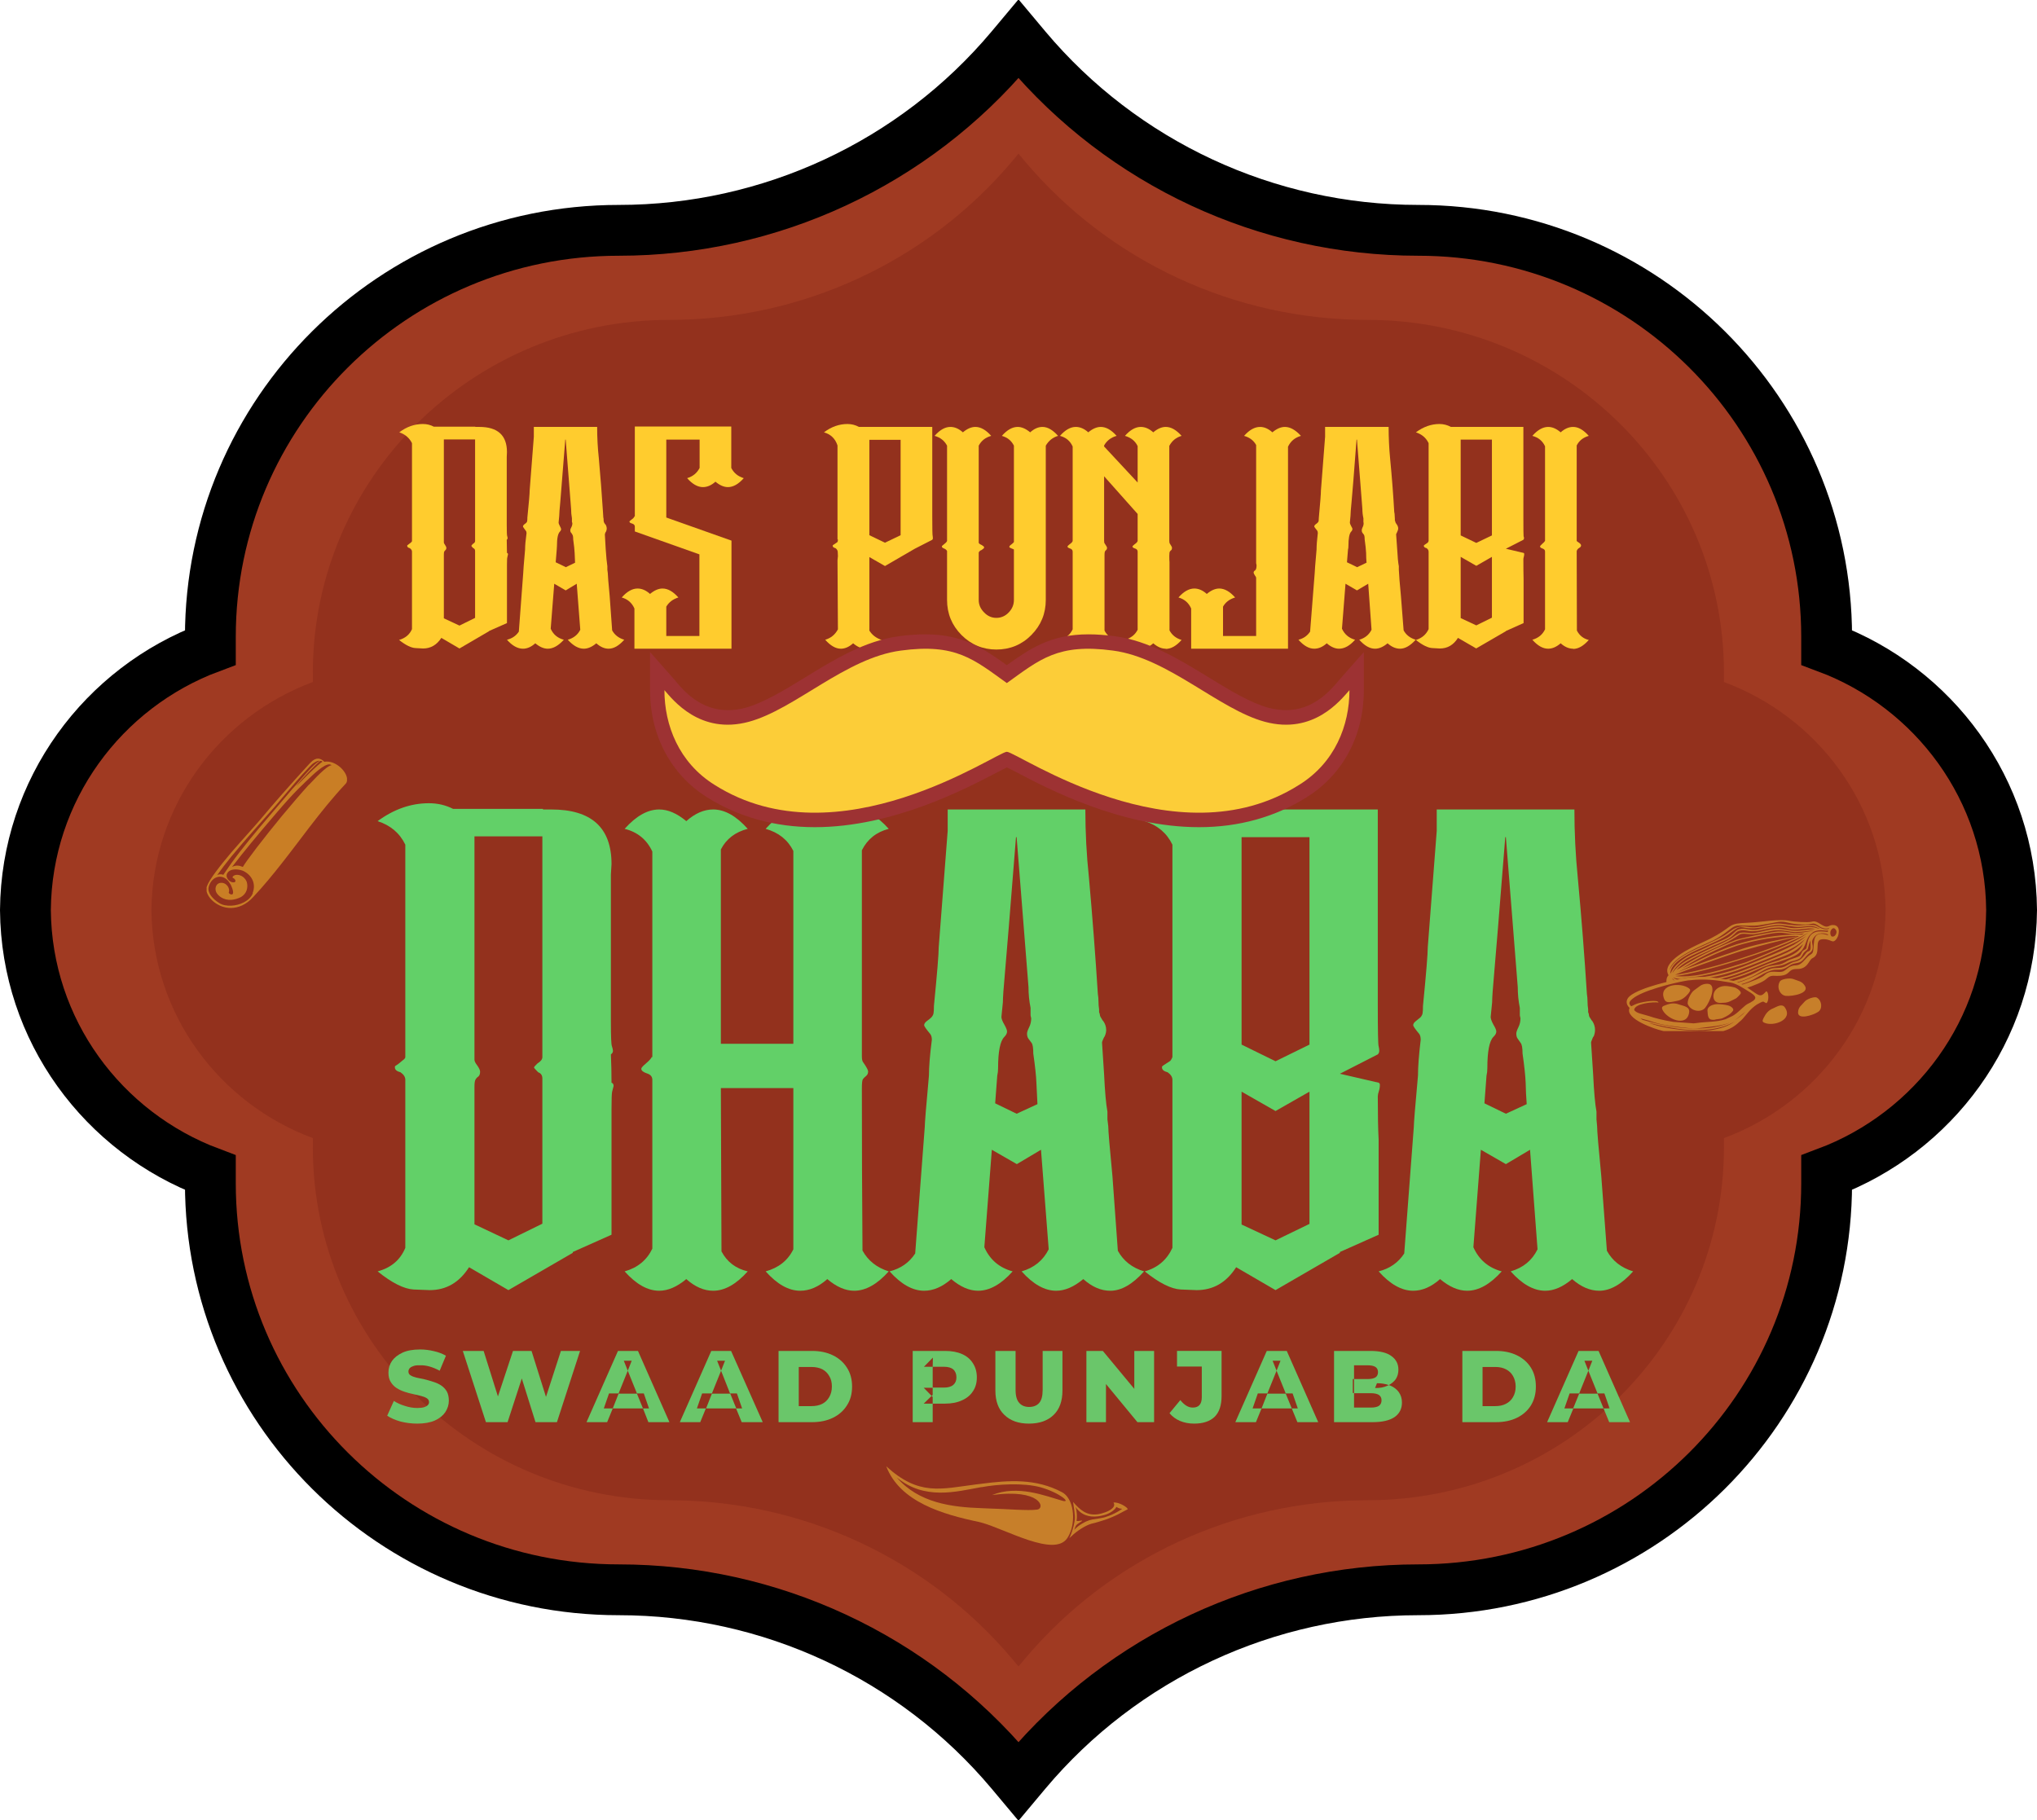 <svg version="1.2" xmlns="http://www.w3.org/2000/svg" viewBox="0 0 978 874" width="978" height="874"><style>.a{fill:#a03a22}.b{fill:none;stroke:#000;stroke-miterlimit:10;stroke-width:24.4}.c{fill:#93311d}.d{fill:#62d068}.e{fill:#ffcc2e}.f{fill:#9d3233}.g{fill:#fccd38}.h{fill:#6ac66a}.i{opacity:.5;fill:#ffcc2e}</style><path class="a" d="m962.8 436.6c-0.5-57.7-37.1-106.7-88.2-125.9v-5.1c0-107.7-87.3-194.9-194.9-194.9-72.3 0-140.8-32.1-187.2-87.5l-3.6-4.3-3.5 4.3c-46.4 55.4-114.9 87.5-187.2 87.5-107.6 0-194.9 87.2-194.9 194.9v5.1c-51.1 19.2-87.7 68.2-88.2 125.9 0.5 57.7 37.1 106.7 88.2 125.9v5.2c0 107.6 87.3 194.9 194.9 194.9 72.3 0 140.8 32 187.2 87.4l3.5 4.3 3.6-4.3c46.4-55.4 114.9-87.4 187.2-87.4 107.6 0 194.9-87.3 194.9-194.9v-5.2c51.1-19.2 87.7-68.2 88.2-125.9z"/><path fill-rule="evenodd" class="b" d="m965.8 437c-0.5-57.8-37.3-106.9-88.8-126.1v-5.1c0-107.8-87.8-195.2-196.1-195.2-72.7 0-141.7-32.1-188.3-87.6l-3.6-4.3-3.6 4.3c-46.6 55.5-115.6 87.6-188.3 87.6-108.3 0-196.1 87.4-196.1 195.2v5.1c-51.5 19.2-88.3 68.3-88.8 126.1 0.5 57.8 37.3 106.8 88.8 126.1v5.1c0 107.8 87.8 195.2 196.1 195.2 72.7 0 141.7 32.1 188.3 87.6l3.6 4.3 3.6-4.3c46.6-55.5 115.6-87.6 188.3-87.6 108.3 0 196.1-87.4 196.1-195.2v-5.1c51.5-19.3 88.3-68.3 88.8-126.1z"/><path class="c" d="m905.3 437c-0.5-50.2-32.6-92.8-77.6-109.5v-4.4c0-93.6-76.6-169.5-171.2-169.5-63.5 0-123.7-27.9-164.4-76.1l-3.1-3.7-3.1 3.7c-40.8 48.3-101 76.1-164.5 76.1-94.5 0-171.2 75.9-171.2 169.5v4.4c-44.9 16.7-77 59.3-77.5 109.5 0.5 50.2 32.6 92.8 77.5 109.5v4.4c0 93.6 76.7 169.5 171.2 169.5 63.5 0 123.7 27.8 164.5 76.1l3.1 3.7 3.1-3.7c40.7-48.3 100.9-76.1 164.4-76.1 94.6 0 171.2-75.9 171.2-169.5v-4.4c45-16.7 77.1-59.3 77.6-109.5z"/><path fill-rule="evenodd" class="d" d="m244.1 619.5l-18.9-11q-7 11-18.9 11-0.7 0-7.7-0.3-7-0.4-17.3-8.7 9.7-2.6 13.3-11.3v-80.7q0-2-2.3-3.6-2.7-0.7-2.7-2.3v-0.4q0-0.3 0.9-0.8 0.8-0.5 1.1-0.8 0.4-0.3 1.7-1.4 1.3-0.9 1.3-1.6v-102q-4-8.3-13.3-11.3 11.7-8.6 24.6-8.6 6.3 0 11.6 2.7h43.2v0.3h4q28.9 0 28.9 26.2l-0.3 5v71.1q0 10.3 0.5 11.4 0.4 1.2 0.5 2.2 0 1-1 1.7 0.3 6.6 0.3 13.6 1 0.3 1 1.6-0.4 1.4-0.7 2.7-0.3 1.3-0.3 8.3v60.4l-18.6 8.3v0.4c0 0-30.9 17.9-30.9 17.9zm0-23.9l16.3-8v-69.7q0-2.3-2-3-2-2-2-2.3 0-0.4 1.7-2 2.3-1.4 2.3-3v-106h-32.6v107.3q0 1 1.4 2.8 1.3 1.9 1.3 2.9 0 1.6-0.8 2.3-0.9 0.6-1.4 1.5-0.5 0.8-0.5 3.5v66c0 0 16.3 7.7 16.3 7.7z"/><path class="d" d="m410.1 619.8q-6.3 0-12.9-5.6-6.3 5.6-13 5.6-8.3 0-16.6-9.3 9.4-2.6 13.3-10.6v-77.4h-34.8l0.3 78.4q4 7.6 12.6 9.6-8.3 9.3-16.6 9.3-6.6 0-12.9-5.6-6.7 5.6-13 5.6-8.3 0-16.6-9.3 9.3-2.6 13.3-10.9v-81.1q0-2.3-2.7-3.1-2.6-0.9-2.6-2.2 0-0.7 2.3-2.6 2.3-2 2.7-3h0.3v-98.7q-4-8.6-13.3-10.9 8.3-9.3 16.6-9.3 6.3 0 13 5.6 6.3-5.6 12.9-5.6 8.3 0 16.6 9.3-9 2.3-12.9 9.9v93.3h34.8v-92.6q-4-8-13.3-10.6 8.3-9.3 16.6-9.3 6.7 0 13 5.6 6.6-5.6 12.9-5.6 8.3 0 16.6 9.3-8.9 2.3-12.9 10.3v98.9q0 2.3 0.7 3 2.3 3.3 2.3 4.3 0 1.4-1 2.2-1 0.8-1.5 1.5-0.5 0.6-0.5 4.6 0 39.2 0.3 77.7 4 7.3 12.6 10-8.3 9.3-16.6 9.3z"/><path fill-rule="evenodd" class="d" d="m533 619.8q-6.6 0-12.9-5.6-6.7 5.6-13 5.6-8.3 0-16.6-9.3 9-2.6 13-10.6l-3.7-47.8-11.6 6.9-12-6.9-3.6 46.8q4 9 13.6 11.6-8.3 9.3-16.6 9.3-6.3 0-12.9-5.6-6.4 5.6-13 5.6-8.3 0-16.6-9.3 8-2 12.3-8.6l4.6-60.8q0-2.6 2-24.6 0-6.3 1.4-17.2 0-1.7-0.7-2.7-3-3.6-3-4.3 0-1 1.3-2 1.4-1 2.2-1.8 0.8-0.9 1-1.9 0.2-1 0.2-3.6 2.3-23.3 2.3-28.2l4.3-55.8v-10.3h66.1q0 16.6 1.7 32.5 2.6 29.2 4.3 56.1 0.3 1.7 0.3 3.5 0 1.9 0.3 3.9v1.3q0.4 1 0.4 1.5 0 0.5 1.3 2.5l0.3 0.3q1.4 2 1.4 4.3 0 1.4-0.7 3-0.3 0.3-0.8 1.5-0.5 1.2-0.5 1.5l1 15.3q0.6 12.6 1.6 17.9v3.7l0.4 3.3q0 3.3 2 23.9l2.6 35.9q4 7.3 12.6 9.9-8.3 9.3-16.2 9.3zm-44.9-85l10-4.6q-0.3-5-0.5-10.2-0.2-5.1-1.5-14.1 0-4-0.8-5.1-0.9-1.2-1.5-2-0.7-0.9-0.7-2.5 0-1 1-3 1-2 1-4.3l-0.3-1.4v-3.6q-1-5-1-10l-5.7-72h-0.3q-4.3 54.1-5.3 65.1-1 10.9-1 14.2l-0.7 7q0 1.3 1.4 3.7 1.3 2.3 1.3 3.3 0 1.3-1.3 2.6-3 3-3 15 0 2-0.4 3.6l-1 13.3 10.3 5z"/><path fill-rule="evenodd" class="d" d="m612.4 619.5l-18.9-11q-7 11-19 11-0.6 0-7.6-0.3-7-0.4-17.3-8.7 9.3-2.6 13.3-11.3v-80.7q0-2-2.3-3.6-2.7-0.7-2.7-2.3v-0.4q0-0.3 3.7-2.6 0.6-0.3 1.3-2v-102q-4-8.3-13.3-11.3 11.6-8.6 24.6-8.6 6.3 0 12 3h75.3v93.7q0 18.9 0.4 20 0.3 1.2 0.3 2.2 0 1-0.7 1.7l-18.2 9.3 18.6 4.3q0.6 0.3 0.6 1 0 1.7-0.5 3.1-0.5 1.5-0.5 2.5 0 13.3 0.4 20.6v45.8l-18.6 8.3v0.4l-30.9 17.9zm0-109.9l16.3-8v-99.6h-32.6v99.6zm0 86l16.3-7.9v-63.5l-16.3 9.3-16.3-9.3v63.8z"/><path fill-rule="evenodd" class="d" d="m767.8 619.8q-6.6 0-13-5.6-6.6 5.6-12.9 5.6-8.3 0-16.6-9.3 9-2.6 12.9-10.6l-3.6-47.8-11.6 6.9-12-6.9-3.6 46.8q4 9 13.6 11.6-8.3 9.3-16.6 9.3-6.3 0-13-5.6-6.3 5.6-12.9 5.6-8.3 0-16.6-9.3 8-2 12.3-8.6l4.6-60.8q0-2.6 2-24.6 0-6.3 1.3-17.2 0-1.7-0.6-2.7-3-3.6-3-4.3 0-1 1.3-2 1.3-1 2.2-1.8 0.8-0.9 1-1.9 0.2-1 0.2-3.6 2.3-23.3 2.3-28.2l4.3-55.8v-10.3h66.1q0 16.6 1.6 32.5 2.7 29.2 4.4 56.1 0.3 1.7 0.3 3.5 0 1.9 0.3 3.9v1.3q0.4 1 0.4 1.5-0.1 0.5 1.3 2.5l0.3 0.3q1.3 2 1.3 4.3 0 1.4-0.6 3-0.4 0.3-0.8 1.5-0.5 1.2-0.5 1.5l1 15.3q0.6 12.6 1.6 17.9v3.7l0.3 3.3q0 3.3 2 23.9l2.7 35.9q4 7.3 12.6 9.9-8.3 9.3-16.3 9.3zm-44.8-85l10-4.6q-0.4-5-0.5-10.2-0.2-5.1-1.5-14.1 0-4-0.9-5.1-0.8-1.2-1.4-2-0.7-0.9-0.7-2.5 0-1 1-3 1-2 1-4.3l-0.3-1.4v-3.6q-1-5-1-10l-5.7-72h-0.3q-4.3 54.1-5.3 65.1-1 10.9-1 14.2l-0.7 7q0 1.3 1.3 3.7 1.4 2.3 1.4 3.3 0 1.3-1.4 2.6-2.9 3-2.9 15 0 2-0.4 3.6l-1 13.3 10.3 5z"/><path fill-rule="evenodd" class="e" d="m220.6 311.4l-8.7-5.1q-3.3 5.1-8.8 5.1-0.3 0-3.5-0.2-3.2-0.1-8-3.9 4.5-1.3 6.2-5.2v-37.2q0-1-1.1-1.7-1.2-0.3-1.2-1.1v-0.1q0-0.2 0.4-0.4 0.3-0.2 0.5-0.4 0.2-0.2 0.8-0.6 0.6-0.5 0.6-0.8v-47q-1.9-3.8-6.1-5.2 5.3-4 11.3-4 2.9 0 5.3 1.3h19.9v0.1h1.9q13.3 0 13.3 12.1l-0.1 2.3v32.8q0 4.7 0.2 5.2 0.2 0.6 0.2 1 0 0.5-0.4 0.8 0.1 3.1 0.1 6.3 0.5 0.1 0.5 0.7-0.2 0.7-0.3 1.3-0.2 0.6-0.2 3.8v27.9l-8.6 3.8v0.1l-14.2 8.3zm0-11l7.5-3.7v-32.1q0-1.1-0.9-1.4-0.9-0.9-0.9-1.1 0-0.1 0.7-0.9 1.1-0.6 1.1-1.4v-48.8h-15v49.4q0 0.5 0.6 1.3 0.6 0.9 0.6 1.3 0 0.8-0.4 1.1-0.3 0.3-0.6 0.7-0.2 0.4-0.2 1.6v30.5c0 0 7.5 3.5 7.5 3.5z"/><path fill-rule="evenodd" class="e" d="m292.2 311.5q-3 0-5.9-2.6-3.1 2.6-6 2.6-3.8 0-7.7-4.3 4.2-1.2 6-4.8l-1.7-22.1-5.3 3.2-5.5-3.2-1.7 21.6q1.8 4.1 6.3 5.3-3.9 4.3-7.7 4.3-2.9 0-6-2.6-2.9 2.6-5.9 2.6-3.9 0-7.7-4.3 3.7-0.9 5.7-3.9l2.1-28q0-1.3 0.9-11.4 0-2.9 0.7-7.9 0-0.8-0.4-1.2-1.3-1.7-1.3-2 0-0.5 0.6-1 0.6-0.4 1-0.8 0.4-0.4 0.4-0.8 0.1-0.5 0.1-1.7 1.1-10.7 1.1-13l2-25.8v-4.7h30.4q0 7.7 0.8 15 1.2 13.5 2 25.9 0.1 0.7 0.1 1.6 0 0.8 0.2 1.7v0.7q0.1 0.4 0.1 0.6 0 0.3 0.6 1.2l0.2 0.1q0.6 1 0.6 2 0 0.6-0.3 1.4-0.2 0.2-0.4 0.7-0.2 0.5-0.2 0.7l0.4 7q0.4 5.8 0.8 8.3v1.7l0.2 1.5q0 1.5 0.9 11l1.2 16.6q1.8 3.3 5.8 4.5-3.8 4.3-7.5 4.3zm-20.6-39.1l4.5-2.2q-0.1-2.3-0.2-4.6-0.1-2.4-0.7-6.6 0-1.8-0.4-2.3-0.3-0.6-0.6-0.9-0.4-0.4-0.4-1.2 0-0.5 0.5-1.4 0.5-0.9 0.5-2l-0.2-0.6v-1.7q-0.4-2.3-0.4-4.5l-2.6-33.3h-0.2q-2 25-2.4 30-0.5 5.1-0.5 6.6l-0.3 3.2q0 0.6 0.6 1.7 0.6 1.1 0.6 1.5 0 0.6-0.6 1.2-1.4 1.4-1.4 6.9 0 1-0.1 1.7l-0.5 6.1 4.8 2.3z"/><path class="e" d="m351.2 311.5h-46.6v-19.3q-1.8-4.1-6.1-5.3 3.8-4.3 7.6-4.3 3.1 0 6 2.6 3.1-2.6 6-2.6 3.8 0 7.6 4.3-3.9 1.2-5.8 4.4v14.1h15.9v-39.2l-31-11v-2.3q0-1.1-1.3-1.5-1.3-0.3-1.3-1 0-0.1 1-0.9 1.1-0.7 1.4-1.5l0.2-0.1v-43.1h46.3v19.9q1.9 3.7 6 4.9-3.8 4.3-7.6 4.3-2.9 0-6-2.6-2.9 2.6-6 2.6-3.8 0-7.6-4.3 4.1-1.2 6-4.9v-13.6h-16v37.4l31.3 11.1v51.9z"/><path fill-rule="evenodd" class="e" d="m415.6 311.5q-2.9 0-6-2.6-2.9 2.6-5.9 2.6-3.7 0-7.5-4.3 4.1-1.2 6.1-5l-0.2-33.1 0.2-2.1q0-1.1-0.1-2.1-0.1-1-1.1-1.7-1.3-0.3-1.3-1.1v-0.2q0-0.1 1.7-1.2 0.6-0.3 0.7-0.7 0.1-0.5 0.1-0.7 0-0.3-0.2-0.4v-45q-1.6-4.9-6.5-6.3 5.3-4 11.3-4 2.9 0 5.5 1.4h35.2v43.2q0 8.7 0.2 9.2 0.1 0.6 0.1 1 0 0.5-0.3 0.8l-8.4 4.3-14.3 8.3-7.5-4.3v35.3q2 3.2 5.9 4.5-3.9 4.3-7.7 4.3zm9.3-50.9l7.5-3.6v-45.8h-15v45.8z"/><path class="e" d="m478.4 311.9q-9.8 0-16.8-7-6.9-7-6.9-16.8v-23.5q-0.4-0.8-1.4-1.2-1.1-0.4-1.1-1 0-0.3 1.1-1.1 1-0.7 1.4-1.5v-45.8q-1.9-3.6-6-4.7 3.8-4.3 7.6-4.3 3.1 0 6 2.6 3.1-2.6 6-2.6 3.8 0 7.6 4.3-4.1 1.1-6 4.7v46.7q0.2 0.3 0.6 0.6 0.4 0.2 0.8 0.4 0.5 0.3 0.9 0.6 0.3 0.3 0.3 0.6 0 0.4-1.2 1.2-1 0.3-1.4 1.2v22.8q0 3.4 2.6 6 2.5 2.6 5.9 2.6c2.2 0 4.3-0.9 5.9-2.6q2.5-2.6 2.5-6v-24.2q-0.3-0.3-0.8-0.4-0.4-0.2-0.9-0.4-0.5-0.2-0.5-0.5 0-0.5 0.9-1.1 0.8-0.6 1.3-1.2v-46.3q-1.8-3.6-5.8-4.7 3.8-4.3 7.6-4.3 2.9 0 6 2.6 2.9-2.6 5.9-2.6 3.7 0 7.5 4.3-3.8 1.1-5.9 4.7v74.1q0 9.8-6.9 16.8-6.9 7-16.9 7z"/><path class="e" d="m559.7 311.5q-3 0-6-2.6-2.9 2.6-6 2.6-3.8 0-7.6-4.3 4.3-1.2 6.1-4.8v-37.5q0-1.1-1.2-1.5-1.3-0.4-1.3-1 0.1-0.3 1.1-1.1 1.1-0.7 1.4-1.5v-13l-16.1-18.1v31q0 1 0.3 1.3 1.1 1.6 1.1 2 0 0.8-0.4 1.1-0.4 0.3-0.6 0.7-0.2 0.4-0.2 1.6v36.4q1.8 3.5 5.8 4.5-3.8 4.3-7.6 4.3-3-0.1-6-2.6-2.9 2.6-6 2.6-3.8 0-7.6-4.3 4.3-1.3 6.1-5.1v-37.3q0-1.1-1.2-1.5-1.3-0.4-1.3-1 0.1-0.3 1.1-1.1 1.1-0.7 1.4-1.5v-45.4q-1.8-4-6.1-5.1 3.8-4.3 7.6-4.3 3.1 0 6 2.6 3.1-2.6 6-2.6 3.8 0 7.6 4.3-4 1.1-6 4.6v0.5l16.1 17.3v-17.5q-1.8-3.7-6.1-4.9 3.8-4.3 7.6-4.3 3.1 0 6 2.6 3.1-2.6 6-2.6 3.8 0 7.6 4.3-3.9 1.1-5.9 4.8v45.6q0 1 0.3 1.4 1 1.5 1 1.9 0 0.8-0.3 1.1-0.4 0.3-0.7 0.7-0.3 0.4-0.3 2.2 0 2.2 0.1 2.9v32.8q1.8 3.4 5.8 4.6-3.8 4.3-7.6 4.3z"/><path class="e" d="m618.4 311.5h-46.5v-19.3q-1.8-4.1-6.1-5.3 3.8-4.3 7.6-4.3 3.1 0 6 2.6 3.1-2.6 6-2.6 3.8 0 7.6 4.3-4 1.2-5.8 4.4v14.1h15.9v-28q0-0.3-0.6-1.1-0.6-0.9-0.6-1.4 0-0.6 0.7-1 0.7-0.5 0.7-2.5l-0.2-1v-56.7q-1.8-3.3-5.8-4.4 3.8-4.3 7.7-4.3 3 0 5.9 2.6 3.1-2.6 6-2.6 3.8 0 7.7 4.3-4.3 1.2-6.2 5.2c0 0 0 97 0 97z"/><path fill-rule="evenodd" class="e" d="m672.2 311.5q-3.1 0-6-2.6-3.1 2.6-6 2.6-3.8 0-7.6-4.3 4.1-1.2 5.9-4.8l-1.6-22.1-5.4 3.2-5.5-3.2-1.7 21.6q1.9 4.1 6.3 5.3-3.8 4.3-7.7 4.3-2.9 0-5.9-2.6-2.9 2.6-6 2.6-3.8 0-7.6-4.3 3.6-0.9 5.6-3.9l2.2-28q0-1.3 0.9-11.4 0-2.9 0.6-7.9 0-0.8-0.3-1.2-1.4-1.7-1.4-2 0-0.5 0.6-1 0.6-0.4 1-0.8 0.4-0.4 0.5-0.8 0-0.5 0.1-1.7 1-10.7 1-13l2-25.8v-4.7h30.5q0 7.7 0.7 15 1.3 13.5 2 25.9 0.2 0.7 0.2 1.6 0 0.8 0.1 1.7v0.7q0.2 0.4 0.2 0.6 0 0.3 0.6 1.2l0.1 0.1q0.7 1 0.7 2 0 0.6-0.4 1.4-0.1 0.2-0.3 0.7-0.3 0.5-0.3 0.7l0.5 7q0.3 5.8 0.8 8.3v1.7l0.1 1.5q0 1.5 0.9 11l1.3 16.6q1.8 3.3 5.8 4.5-3.9 4.3-7.5 4.3zm-20.7-39.1l4.6-2.2q-0.2-2.3-0.2-4.6-0.1-2.4-0.7-6.6 0-1.8-0.4-2.3-0.4-0.6-0.7-0.9-0.3-0.4-0.3-1.2 0-0.5 0.4-1.4 0.5-0.9 0.5-2l-0.1-0.6v-1.7q-0.5-2.3-0.5-4.5l-2.6-33.3h-0.2q-1.9 25-2.4 30-0.5 5.1-0.5 6.6l-0.3 3.2q0 0.6 0.6 1.7 0.7 1.1 0.6 1.5 0 0.6-0.6 1.2-1.3 1.4-1.3 6.9 0 1-0.2 1.7l-0.5 6.1 4.8 2.3z"/><path fill-rule="evenodd" class="e" d="m708.8 311.4l-8.8-5.1q-3.2 5.1-8.7 5.1-0.3 0-3.5-0.2-3.2-0.1-8-3.9 4.3-1.3 6.1-5.2v-37.2q0-1-1-1.7-1.3-0.3-1.3-1.1v-0.1q0-0.2 1.7-1.3 0.3-0.1 0.6-0.9v-47q-1.8-3.8-6.1-5.2 5.4-4 11.3-4 2.9 0 5.5 1.4h34.8v43.2q0 8.7 0.1 9.3 0.2 0.5 0.2 0.9 0 0.5-0.3 0.8l-8.4 4.3 8.5 2q0.3 0.1 0.3 0.5 0 0.7-0.2 1.4-0.2 0.7-0.2 1.1 0 6.2 0.1 9.5v21.2l-8.5 3.8v0.1l-14.3 8.3zm0-50.7l7.5-3.6v-46h-15v46zm0 39.6l7.5-3.7v-29.2l-7.5 4.3-7.5-4.3v29.4z"/><path class="e" d="m755.3 311.5q-3.1 0-6-2.6-3 2.6-6 2.6-3.8 0-7.6-4.3 4.3-1.2 6.1-5v-37.4q0-1-1.2-1.4-1.2-0.4-1.2-1 0-0.3 1-1.2 1.1-0.9 1.3-1.4h0.1v-45.5q-1.8-3.9-6.1-5 3.8-4.3 7.6-4.3 3 0 6 2.6 2.9-2.6 6-2.6 3.7 0 7.5 4.3-4 1.1-5.8 4.6v34.3q0 11.3 0 11.5 0.1 0.3 1.1 0.9 1 0.7 1 1.3 0 0.7-0.9 1.2-0.9 0.5-1.2 1.5l0.1 38.2q1.9 3.6 5.7 4.5-3.8 4.3-7.5 4.3z"/><path fill-rule="evenodd" class="f" d="m575.7 397.2c-37.7 0-72.9-18.6-87.9-26.5-1.5-0.8-3.2-1.6-4.4-2.2-1.2 0.6-2.8 1.4-4.3 2.2-15.1 7.9-50.3 26.5-87.9 26.5-19.2 0-36.7-4.9-51.8-14.4-17.3-10.9-27.3-29.6-27.3-51.4v-18.3l12.1 13.7q0.3 0.4 0.7 0.9c3.7 4.3 11.5 13.3 24.5 13.3 2.7 0 5.5-0.3 8.4-1.1 8.7-2.4 18.3-8.2 28.4-14.4 14.3-8.8 29-17.8 45.4-20 4.6-0.6 8.7-0.9 12.7-0.9 18 0 27.9 6.8 39.1 14.8 11.2-8 21.1-14.8 39.2-14.8 3.9 0 8 0.3 12.7 0.9 16.3 2.2 31.1 11.2 45.4 20 10.1 6.2 19.7 12 28.4 14.4 2.9 0.7 5.7 1.1 8.4 1.1 12.9 0 20.7-9 24.5-13.3q0.3-0.5 0.7-0.9l12.1-13.7v18.3c0 21.8-10 40.5-27.4 51.4-15.1 9.5-32.5 14.4-51.7 14.4z"/><path fill-rule="evenodd" class="g" d="m319 331.4c0 16.8 6.9 34.8 24.1 45.5 59.3 37.5 135.5-15.9 140.3-15.9 4.9 0 81.1 53.4 140.3 15.9 17.3-10.7 24.2-28.7 24.2-45.5-4.2 4.7-17.1 21.5-40.6 15.2-22.2-6-46.5-30.7-72.9-34.2-26.5-3.6-35.2 4.3-51 15.6-15.8-11.3-24.4-19.2-50.9-15.6-26.5 3.5-50.8 28.2-73 34.2-23.4 6.3-36.4-10.5-40.5-15.2z"/><path class="h" d="m200.4 683.6q-4.2 0-8.1-1-3.9-1.1-6.4-2.8l3.2-7.1q2.3 1.5 5.3 2.4 3 1 6 1 2 0 3.3-0.4 1.2-0.4 1.7-1 0.6-0.6 0.6-1.4 0-1.2-1.1-1.9-1.1-0.7-2.8-1.1-1.7-0.4-3.8-0.9-2-0.4-4.1-1.1-2.1-0.7-3.8-1.8-1.7-1.1-2.8-2.9-1.1-1.7-1.1-4.5 0-3.1 1.7-5.6 1.7-2.4 5.1-4 3.3-1.5 8.4-1.5 3.3 0 6.6 0.8 3.2 0.7 5.8 2.2l-3 7.2q-2.4-1.3-4.8-2-2.4-0.7-4.7-0.6-2-0.1-3.2 0.4-1.2 0.4-1.8 1.1-0.5 0.7-0.5 1.5 0 1.2 1 1.8 1.1 0.7 2.8 1.1 1.8 0.4 3.8 0.8 2.1 0.5 4.2 1.2 2.1 0.6 3.8 1.7 1.7 1.1 2.8 2.9 1 1.8 1 4.5 0 2.9-1.7 5.5-1.7 2.5-5 4-3.4 1.5-8.5 1.5z"/><path class="h" d="m233.3 682.9l-11.1-34.2h10l9.3 29.6h-5l9.8-29.6h8.9l9.3 29.6h-4.8l9.6-29.6h9.2l-11.1 34.2h-10.3l-7.9-25.2h2.7l-8.2 25.2c0 0-10.4 0-10.4 0z"/><path fill-rule="evenodd" class="h" d="m281.6 682.9l15.1-34.2h9.6l15.1 34.2h-10.1l-2.6-6.6c1.7 0 2.9 0 2.9 0l-2.5-7.2h-3.3l-4.4-10.9-4.4 10.9h-4.6l-2.5 7.2c0 0 1.7 0 4.3 0l-2.7 6.6c0 0-9.9 0-9.9 0zm19.8-24.7l1.9-4.8h-3.8zm7.3 18.1l-2.9-7.1h-8.8l-2.8 7.1c4.2 0 10.7 0 14.5 0z"/><path fill-rule="evenodd" class="h" d="m326.4 682.9l15.1-34.2h9.5l15.2 34.2h-10.1l-2.7-6.6c1.8 0 2.9 0 2.9 0l-2.5-7.2h-3.3l-4.3-10.9-4.4 10.9h-4.7l-2.5 7.2c0 0 1.8 0 4.3 0l-2.7 6.6zm19.8-24.7l1.9-4.8h-3.8zm7.3 18.1l-2.9-7.1h-8.8l-2.8 7.1c4.3 0 10.8 0 14.5 0z"/><path fill-rule="evenodd" class="h" d="m373.8 682.9v-34.2h16.1q5.7 0 10 2.1 4.3 2.1 6.7 5.9 2.5 3.8 2.5 9.1c0 3.5-0.8 6.5-2.5 9.1q-2.4 3.8-6.7 5.9-4.3 2.1-10 2.1zm9.7-7.7h6.1q3 0 5.2-1.1 2.1-1.1 3.3-3.2 1.3-2.2 1.3-5.1c0-2-0.4-3.7-1.3-5.1q-1.2-2.1-3.3-3.2-2.2-1.1-5.2-1.1h-6.1z"/><path fill-rule="evenodd" class="h" d="m438.2 682.9v-34.2h15.6q4.7 0 8.1 1.5 3.4 1.5 5.2 4.4 1.9 2.9 1.9 6.8c0 2.6-0.6 4.8-1.9 6.7q-1.8 2.8-5.2 4.3-3.4 1.6-8.1 1.6h-6v8.9h-9.6zm9.6-8.9v-3.2-4.4h-4.3l3.8 3.9-3.8 3.7zm0-4.2l-0.5 0.5 0.5 0.5zm5.4-3.5q3 0 4.5-1.3 1.5-1.3 1.5-3.6c0-1.6-0.5-2.9-1.5-3.8q-1.5-1.3-4.5-1.3h-5.4v10zm-5.4-10l0.1-4.4-4.3 4.4z"/><path class="h" d="m494 683.6q-7.5 0-11.8-4.2-4.3-4.1-4.3-11.7v-19h9.7v18.7q0 4.4 1.8 6.3 1.7 1.9 4.7 1.9 3.1 0 4.8-1.9 1.7-1.9 1.7-6.3v-18.7h9.5v19q0 7.6-4.2 11.7-4.3 4.2-11.9 4.2z"/><path class="h" d="m521.6 682.9v-34.2h7.9l18.9 22.8h-3.8v-22.8h9.5v34.2h-8l-18.8-22.8h3.7v22.8z"/><path class="h" d="m573.3 683.6q-3.7 0-6.8-1.3-3-1.3-5-3.7l5.2-6.3q1.4 1.8 2.9 2.7 1.4 0.9 3.1 0.9 4.3 0 4.3-5v-14.7h-11.9v-7.5h21.4v21.6q0 6.7-3.3 10-3.4 3.3-9.9 3.3z"/><path fill-rule="evenodd" class="h" d="m593.1 682.9l15.1-34.2h9.6l15.1 34.2h-10l-2.7-6.6c1.7 0 2.9 0 2.9 0l-2.5-7.2h-3.3l-4.4-10.9-4.4 10.9h-4.6l-2.5 7.2c0 0 1.8 0 4.3 0l-2.7 6.6zm19.8-24.7l1.9-4.8h-3.8zm7.3 18.1l-2.9-7.1h-8.8l-2.8 7.1c4.2 0 10.7 0 14.5 0z"/><path fill-rule="evenodd" class="h" d="m640.5 682.9v-34.2h17.5q6.8 0 10.1 2.5 3.3 2.4 3.3 6.5 0 2.6-1.3 4.6-1.3 1.7-3.3 2.8 0.3 0.1 0.6 0.2 2.7 1.1 4.2 3.2 1.5 2.1 1.5 5 0 4.5-3.6 7-3.6 2.4-10.5 2.4c0 0-18.5 0-18.5 0zm26.3-17.8q-2.5-0.9-5.7-0.9l-0.9 2.3q3.4 0.1 5.9-1.1 0.4-0.2 0.7-0.3zm-16.7 10.8h8.1q2.5 0 3.8-0.8 1.3-0.9 1.3-2.7 0-1.7-1.3-2.6-1.3-0.8-3.8-0.8h-8.1zm0-7v-6.7h-0.6v6.7zm6.6-6.7q2.4 0 3.7-0.8 1.2-0.8 1.2-2.5 0-1.7-1.2-2.5-1.3-0.8-3.7-0.8h-6.6v6.6z"/><path fill-rule="evenodd" class="h" d="m702.1 682.9v-34.2h16.2q5.7 0 10 2.1 4.3 2.1 6.7 5.9 2.4 3.8 2.4 9.1c0 3.5-0.8 6.5-2.4 9.1q-2.4 3.8-6.7 5.9-4.3 2.1-10 2.1zm9.7-7.7h6.1q3 0 5.1-1.1 2.2-1.1 3.4-3.2 1.3-2.2 1.3-5.1c0-2-0.5-3.7-1.3-5.1q-1.2-2.1-3.4-3.2-2.1-1.1-5.1-1.1h-6.1z"/><path fill-rule="evenodd" class="h" d="m742.8 682.9l15.1-34.2h9.6l15.1 34.2h-10l-2.7-6.6c1.7 0 2.9 0 2.9 0l-2.5-7.2h-3.3l-4.4-10.9-4.4 10.9h-4.6l-2.5 7.2c0 0 1.7 0 4.3 0l-2.7 6.6zm19.8-24.7l1.9-4.8h-3.8zm7.3 18.1l-2.9-7.1h-8.8l-2.9 7.1c4.3 0 10.8 0 14.6 0z"/><g style="opacity:.5"><path fill-rule="evenodd" class="g" d="m880.6 444.2c2.2 0.4 2.5 2.3 2.1 4.3-0.2 1.4-1.2 3.1-2.3 3.5q-0.5 0.1-1-0.1c-2.5-1.1-4-1-5-0.8-3.5 0.6 0.2 7-4.2 9-1.9 0.9-2.1 5.3-7.5 5.2-5 0-2.4 3.4-9.7 3.3-2.4-0.1-3.1-0.2-5.1 1.6-1.3 1.2-5 2.8-9.7 4.3q-1.2-0.7-2.5-1.4c5.7-1.8 10.2-3.7 11.4-4.8 3.4-3.1 6.3-0.8 9.1-1.9 1-0.4 2.1-1.7 3.7-2.4 2.6-1.1 3.4 0.7 6.8-3.3 3.4-4 3.8-1.1 4.1-6.9 0.1-1.3 0.2-2.5 0.6-3.5 0.7-1.7 2.4-2.6 6.3-1.2q-0.1-0.2-0.1-0.4c-1.5-0.7-4.5-1-6.2 0.8-0.7 0.8-1.7 2-1.3 3.6 0.3 1.1 0.4 2.7-0.4 3.7-0.4 0.6-1.3 1-1.9 1.7-0.9 0.9-1.8 2.3-2.9 3.1-1 0.7-2.1 0.8-3.1 1-2.6 0.4-3.4 2.2-6.4 2.9-1 0.2-2.5 0.1-3.5 0.2-2.1 0.3-4.6 1.4-7 2.9-2 1.1-3.7 2.3-7.2 3.5-0.7 0.2-1.5 0.5-2.5 0.7q-0.6-0.3-1.2-0.6-0.2 0-0.3-0.1l0.3-0.1c9.3-2.8 13.4-6.6 17.7-7.1 1.1-0.1 3-0.1 3.7-0.3 2.7-0.6 3.7-2.2 6.3-2.8 4.5-0.9 4.8-4.6 6.6-5 1.7-0.4 0.7-3 1-5.3-0.6 1.2-1 2.5-1.3 3.9-0.1 0.7-1 1.1-1.7 1.8-0.9 0.9-1.2 2.5-2.5 3.2-2 1-3.1 1-4.2 1.4-1.3 0.4-2.4 1.5-5.5 2-2.2 0.4-4.1 0.6-5.7 1.3-3.6 1.6-6.6 4.4-14.4 6.6q-0.4 0.1-0.8 0.2-1-0.4-1.9-0.6 1.4-0.4 2.7-0.8c2.8-0.8 5.1-1.8 6.6-2.4 3.2-1.4 5.1-2.8 7.6-3.8 1.6-0.6 3.5-0.7 5.8-1.1 2.4-0.4 3.9-1.8 5.4-2.4 2.3-0.8 3.7-1.2 4.5-1.7 1-0.7 1-2 1.8-2.6 0.6-0.5 1.4-0.6 1.6-1.3 0.6-3.2 0.9-6.6 4.6-7.7 1.4-0.4 3.2-0.3 5.6 0 0.1-0.3 0.2-0.5 0.2-0.7-0.6 0.1-1.2 0.1-1.8 0q-0.8 0-1.6-0.1-2.1 0-3.7 0.8c-0.9 0.7-1.5 1.3-2 1.9-2.1 2.9-1.4 5.9-5.6 8.8-1.8 1.2-4.8 2.3-8.8 3.6l-1.5 0.5c-8.3 2.3-9.9 4.2-17.3 6.6q-0.7 0.2-1.4 0.4-2.6 0.8-5.1 1.6-0.8-0.1-1.5-0.2 3.3-0.9 6.6-2c4.6-1.6 9.1-3.5 13.9-5.5 1.9-0.8 4-1.4 6.1-2l1.3-0.6c3.4-1 5.5-2.2 7-3.2 1.9-1.3 2.7-2.7 3.4-4.1-1.1 1.1-2.5 2.4-4 3.3-3.7 2.4-8.8 3.7-14.3 6-4.3 1.7-8.9 3.7-13.4 5.2q-2.3 0.8-4.6 1.4-2.2 0.6-4.4 1.1-1.2-0.1-2.4-0.2 3.3-0.7 6.8-1.6 2.3-0.7 4.6-1.5c4.5-1.5 8.9-3.4 13.1-5.1 5.5-2.2 10.3-3.9 14-6.2 2.3-1.4 4.3-3.2 5.5-4.7-1.4 1.2-3.1 2.5-5.1 3.7-4 2.3-9.2 4.3-14.6 6.4-4.2 1.7-8.6 3.4-12.9 4.9q-1.4 0.5-2.8 0.9c-4.4 1.4-9 2.4-13.3 2.9-2.1 0-4.3 0.1-6.7 0.3q-0.5 0.1-1.3 0.2c-2.5 0-4.8-0.3-6.7-0.9q1.4 1 3.7 1.5-0.8 0.2-1.7 0.4-1.5-0.6-2.6-1.6c0.5 0.7 1.2 1.3 2.1 1.7-1.4 0.3-2.9 0.7-4.5 1.1-0.3-1.6-0.1-3.3 0.9-4.2-3.9-6.6 11.2-13.4 15.7-15.5 13.3-6 12.3-8.4 17.2-9.3 1.2-0.2 2.7-0.3 4.9-0.4 6.8-0.3 15.7-2 20.3-0.9 1.7 0.4 8.7 0.9 10.6 0.4 1.7-0.5 2.9 0.3 4.2 1.1l0.5 0.3c3.4 2.2 3.3-0.1 5.9 0.2q0.1 0.1 0.2 0.1zm-18.1 5.5v0.2c-8.3 1.9-16.5 3.9-24.7 6.3-1 0.2-2.3 0.6-3.8 1.1-8.5 2.8-24.1 8.3-29.8 10.8 6.6-0.8 18.1-3.7 29.8-7.3 11.1-3.5 22.4-7.6 29.8-11.3-3.2-0.2-6.9 0.1-11.5 0.7-4.8 0.5-10 1.6-15.2 3q-1.5 0.4-3.1 0.9c-2.6 0.9-5.3 1.9-8 3-4.4 1.8-8.7 3.9-12.5 5.9l-1.1 0.5c-2.4 1.3-4.8 2.2-6.7 3.2 6.8-2.8 20.6-7.7 28.3-10.2 1.4-0.5 2.6-0.9 3.5-1.2 6.5-2 18.9-4.6 25-5.6zm10.2-3.9c0.5 0.2 0.7 0.2 1 0.2q-0.6-0.3-1.1-0.5c-2.9-1.7-7.5 0-10.9-0.5-6.5-0.8-7-1.4-14 0-10.2 2.1-10.5-0.9-13.7 0.7-0.7 0.4-1.6 1-2.7 1.9-4.2 3.5-10.5 5.7-16.2 8.4-6.5 3-12.7 6.5-13.1 11.1q0.1 0.2 0.1 0.4c0.3-0.9 0.9-1.8 1.6-2.8 1-1.3 2.5-2.7 4.3-4 2.1-1.6 4.9-2.9 7.7-4.1 1.4-0.7 2.8-1.3 4.1-1.9 1.6-0.9 3.3-1.5 4.8-2.2 1.9-0.8 3.6-1.5 5-2.3 1.3-0.8 2.1-1.6 2.8-2.2 0.6-0.5 1-1 1.6-1.3q0.5-0.4 1.2-0.5c1.4-0.4 2.5-0.2 3.7 0 1.1 0.2 2.3 0.4 3.9 0.3 1.7-0.2 3.1-0.5 4.6-0.9 1.9-0.4 3.8-0.8 6.2-0.9 1.5-0.1 2.8 0.2 4.2 0.5 1.1 0.2 2.3 0.5 3.6 0.5 1.9 0 3.3-0.2 4.5-0.3 1.7-0.2 3.1-0.4 4.9-0.1 0.7 0.1 1.3 0.3 1.9 0.5zm-11.2 7.7c2.3-1.3 4.2-2.8 5.8-4.1-1.3 0.8-2.9 1.8-4.5 2.7-2.7 1.4-5.6 2.6-7.7 3.5-6.9 3.1-14.6 6.3-16.5 7-1.1 0.4-2.7 0.9-4.6 1.5-4.7 1.5-11 3.3-16.7 4.4-3.1 0.6-6.9 1-10.1 1 6.4 0.6 15.3-0.7 23.8-3.3q1.5-0.4 3-1c4.1-1.4 8.4-3.2 12.7-5 5.4-2.2 10.6-4.3 14.9-6.7zm0.8-2c2.5-1.3 4.6-2.7 5.9-3.6l-0.2 0.1c-6.9 4.1-20.6 9.2-34.1 13.4-11.5 3.6-22.9 6.5-29.5 7.3 3.2 0.4 8.7 0 12.7-0.8 5.8-1.1 12.1-3 16.8-4.5 1.8-0.5 3.3-1 4.5-1.4 1.8-0.7 9.5-3.8 16.3-6.9 2.2-1 5-2.2 7.6-3.6zm4.8-5c1.4-0.2 2.9-0.3 4.3-0.4q-0.4-0.1-0.8-0.2c-1.8-0.2-3.1 0-4.7 0.2-1.3 0.1-2.7 0.3-4.6 0.3-1.3 0-2.6-0.3-3.8-0.6-1.3-0.2-2.6-0.5-3.9-0.4-2.4 0.1-4.3 0.5-6.2 0.9-1.5 0.3-2.9 0.7-4.6 0.8-1.8 0.2-3 0-4.1-0.2-1.2-0.2-2.2-0.3-3.5 0q-0.7 0.1-1.3 0.6c-0.4 0.3-0.7 0.6-1.1 1-0.7 0.7-1.6 1.5-2.9 2.3-1.5 0.8-3.3 1.6-5.1 2.4-1.6 0.6-3.2 1.3-4.8 2.1-1.4 0.7-2.8 1.3-4.1 1.9-2.8 1.3-5.6 2.5-7.6 4-1.8 1.3-3.2 2.7-4.2 4q-0.8 1.1-1.2 2l0.2-0.2q0.6-0.7 1.1-1.4c0.8-0.9 1.7-1.7 2.7-2.5 3.3-2.5 7.5-4.4 11.9-6.5 1.4-0.6 2.8-1.3 4.1-1.9q1-0.4 2-0.9c1.9-0.9 4.2-2 6-3 0.8-0.5 1.6-1 2.2-1.5q0.4-0.3 0.8-0.5c0.8-0.5 1.4-0.9 1.9-0.9 1.3-0.2 2.3-0.1 3.3 0 1 0.1 1.9 0.2 3 0.1 1.7-0.2 3.3-0.6 5-1 2.3-0.5 4.5-1 6.7-1 1.5 0.1 2.9 0.3 4.3 0.5 1.2 0.2 2.3 0.4 3.5 0.4 1.6 0.1 3.5-0.1 5.5-0.4zm10.8-0.4q0.2-0.4 0.6-0.7c-1.5 1.1-3.9 0.2-5.2-0.7l-0.4-0.3c-3.1-1.9-1.8-0.2-8-0.5-5.9-0.2-6.7-1.3-9.6-1.3-1.3-0.1-3 0.4-5.9 0.9-2.2 0.3-4.6 0.9-6.9 1-3.5 0.1-6.8-0.2-8.6 0q-0.4 0.1-0.7 0.2c-2.3 0.7-4.8 3.9-10.7 6.9-4.3 2.1-20.2 8.1-20.8 14.2 2.4-7.2 16.9-11.4 25.1-16 3.2-1.7 4.7-3.6 7.1-4.4 1.4-0.5 3-0.7 5.4-0.3 5.9 1 10.8-2.3 16.4-1.5 10.5 1.5 6.9 0.3 15.1 0.6 1.8 0 3.7 2.7 7.1 1.9zm0.7-0.8q0 0-0.1 0.1 0.1-0.1 0.1-0.1zm-8 1.5c-1.1 0.1-2.3 0.2-3.5 0.4-1.9 0.2-3.9 0.4-5.5 0.4-1.2-0.1-2.4-0.3-3.6-0.5-1.4-0.2-2.8-0.4-4.2-0.4-2.1 0-4.3 0.5-6.6 1-1.6 0.3-3.3 0.7-5 0.9-1.2 0.1-2.2 0-3.1-0.1-1-0.1-2-0.2-3.2 0-0.4 0.1-1.1 0.5-2 1.1l-0.4 0.3c-0.7 0.4-1.4 0.9-2.3 1.4-1.8 1.1-4.1 2.2-6 3.1-0.7 0.3-1.4 0.6-2 0.9q-2.1 1-4.1 1.9c-4.4 2-8.6 4-11.8 6.4-0.9 0.7-1.7 1.4-2.4 2.2q1.1-0.6 2.1-1.2 5.2-3.4 10.7-6.2c5.1-2.6 10.5-5 16.1-7.2h0.1c2.2-0.8 17.2-3.8 19.7-3.9 5.9-0.2 5.8 1.7 14.7 0 1-0.2 1.7-0.3 2.2-0.4zm-62.9 18.2c1.4-0.7 2.9-1.3 4.3-2.1l1.2-0.6c3.7-1.9 8.1-4 12.5-5.8 2.7-1.2 5.5-2.2 8.2-3.1q1.5-0.4 2.9-0.8c5.3-1.5 10.6-2.5 15.4-3.1 4.8-0.6 9.4-0.9 12.8-0.7q0.7-0.3 1.3-0.6c-10.1 1.3-7.7-1.8-19 0.7-8 1.8-9.6 1.6-13.4 2.9-2.3 0.8-5.3 2.2-11.1 4.9-5.5 2.6-9.6 4.7-14.5 7.9q-0.3 0.2-0.6 0.4zm73.9-18.2c-0.4-0.8-0.9-1.1-1.3-1.1-0.7 0.1-1.3 0.9-1.5 1.7-0.2 1.2 0.3 2.2 0.7 2.3q0.4 0.1 0.8 0c1-0.3 1.8-1.9 1.3-2.9z"/><path fill-rule="evenodd" class="g" d="m799 479.7c-2.9-7.1 7.9-8.2 11.9-5.1 1.1 0.8 0.4 1.5-0.3 2.5-1.5 1.8-3.2 3.1-5.4 3.5-2.5 0.4-5.2 1.6-6.2-0.9z"/><path fill-rule="evenodd" class="g" d="m810.5 482.5c1.6 3.1 6.2 3.9 8.2 1.4 2.2-2.7 6-11.5 1-11.5-2.9 0-3.9 1.5-6.4 3.2-1.6 1.1-3.7 5.6-2.8 6.9z"/><path fill-rule="evenodd" class="g" d="m822.8 477.1c0.4-1.6 1.8-2.8 3.4-3.3 2-0.7 4.7-0.1 6.4 0.3 1 0.2 3.3 1.7 3.2 2.8 0 0.4-1.9 2.3-2.3 2.5-1.9 0.9-3.6 2.1-5.8 2.1-0.9 0-1.8 0.2-2.7 0-2.1-0.4-2.7-2.5-2.2-4.4z"/><path fill-rule="evenodd" class="g" d="m819.8 485.5c-0.3-2.2 2.5-3.2 4.4-3.3 1.4-0.1 3.9 0.2 5.5 0.6 1 0.2 3.1 1.5 2.3 2.6-1.2 1.7-3.3 2.8-5.2 3.6-0.8 0.3-2 0.3-3 0.5-0.4 0.2-1 0.2-1.4 0.2-2.5 0-2.4-2.2-2.6-4.2z"/><path fill-rule="evenodd" class="g" d="m811 486c-0.9 7.6-10.9 3.3-12.9-1.3-0.5-1.3 0.4-1.6 1.5-2 2.2-0.9 4.3-1.2 6.4-0.4 2.4 0.8 5.3 1.1 5 3.7z"/><path fill-rule="evenodd" class="g" d="m848 481.7l-1.3-0.7c-0.6-0.2-1.9 0.7-3.1 1.3-3.4 2.2-5.2 5.1-6.9 6.9q-0.7 0.8-1.5 1.4c-2.3 2.2-4.4 3.5-7.8 4.5h-28.7q-0.4-0.1-0.8-0.2c-2.9-0.6-18-5.6-15.5-10.9-1.8-1.7-2-3.9 0.1-5.7 5.1-4.2 20.5-7.6 26.6-8.6 0.9-0.2 1.6-0.3 2-0.3 7.2-0.8 12.8 0.1 20 1.4 1.4 0.2 2.8 0.7 4.1 1.3 2.9 1.4 5.4 3.3 7.3 4.6 2.6 1.8 3.4 1.7 5.5-0.7 1.4 0.3 1.3 5.4 0 5.7zm-60.4 7.3q0 0 0 0 0 0 0 0zm0 0q0.5 0.4 1 0.7c5.5 1.6 12.9 3.4 20.5 4 3.9 0.3 7.7 0.3 11.4-0.1 3.6-0.4 7-1.2 10.1-2.6-2.2 0.9-5.1 1.6-9.9 2.1-5.3 0.6-6 1.1-11.6 0.4q-0.6 0-1.3-0.1c-6.4-0.9-9.8-1.1-15.8-3.2-1.2-0.4-2.8-0.7-4.4-1.2zm45.3 1.5c-3.6 2.1-7.8 3.3-12.2 3.8-3.8 0.5-7.7 0.4-11.6 0.1-6.4-0.6-12.6-2-17.6-3.3 4.8 1.9 11.5 3.1 17.6 3.6 4.9 0.4 9.3 0.4 12 0 5.1-0.7 8.6-2 11.8-4.2zm8.7-9.8c1.7-1.3 1.9-2.3-2-4.6-1.4-0.9-2.9-1.8-4.3-2.6-1.6-0.8-3.1-1.5-4.4-1.7-7-1.2-12.5-1.9-19.5-1.1-0.4 0-1.2 0.1-2.3 0.3-6 1.1-20.5 4.6-25.3 8.6-2 1.6-1.8 2.6-0.6 3.6 0.8-0.4 2.7-1.3 3.2-1.4 3.1-0.9 9.6-1.9 9.9-0.4-2.5-0.4-11.4 0.4-11.7 3.5 0.8 1.7 4.4 2.1 7.1 3 2.5 0.9 7.1 2.1 11.7 2.8l5.7 0.4 4 0.3q0.6 0 1.1-0.1c5.3-0.8 9.9-0.4 14.3-1.9 1.1-0.5 2.3-1.1 3.4-1.6 1.4-0.8 2.4-1.7 3.4-2.6 0.9-0.8 1.7-1.6 2.7-2.4 1-0.9 2.4-1.2 3.5-2.1zm-3.5 5.1c-1.1 0.8-1.9 1.5-2.8 2.2-0.9 0.8-1.7 1.4-2.7 2q1.5-0.8 2.7-1.8 1.5-1.1 2.8-2.4z"/><path fill-rule="evenodd" class="g" d="m856.9 483.7c4.3 6-5.5 9.4-9.8 7.4-1.3-0.5-0.8-1.3-0.3-2.4 1-2 2.3-3.6 4.3-4.4 2.1-0.9 4.4-2.6 5.9-0.5z"/><path fill-rule="evenodd" class="g" d="m854.5 471.4c-1.6 2.7 0.1 6.5 2.9 6.8 3.1 0.3 11.6-1.2 9.1-4.9-1.4-2.2-3.1-2.2-5.6-3.2-1.6-0.6-5.9 0-6.4 1.3z"/><path fill-rule="evenodd" class="g" d="m872.4 479.1c2.4 1.5 2.7 5.4 0.5 6.8-2.4 1.6-10 4.1-9.6 0 0.2-2.4 1.6-3.1 3.2-5 1-1.2 4.9-2.6 5.9-1.8z"/></g><g style="opacity:.5"><path fill-rule="evenodd" class="g" d="m534.6 721.5c2.6-0.3 6.6 2.2 6.8 3.1v0.1q0 0.1-0.1 0.1c-2.5 1.2-5 3-10.8 5q-1.6 0.5-3.2 1-1.6 0.5-3.4 0.9c-2.7 0.8-6.9 3.4-9.6 6.1q-0.5 0.4-0.9 0.9 0.5-1.1 0.9-2.2c1-2.7 1.5-5.1 1.7-6.6 0.3-2.2-0.5-6.4-0.8-8.7 3.2 3.7 6.5 6.8 12.1 5.9q1.3-0.2 2.7-0.7c1.4-0.4 6.3-2.3 4.6-4.9zm4.2 3c-1.1-0.1-1.4-0.1-2.8-0.9-0.7 1.4-3 3.1-5.8 3.9q-1.5 0.4-2.9 0.6c-4.3 0.6-8.3-0.6-10.9-4.5 0.7 2.1 0.8 5.2 0.5 6.5-0.3 1 4.9-1 1.5 1-1.7 1.1-1.9 1.2-2.6 3.5 2.2-2.5 5.5-3.9 5.9-4.1 2.3-1 3.4-0.9 5.6-1.3q0.3 0 0.6-0.1c3.9-0.6 8-2.5 10.9-4.6z"/><path fill-rule="evenodd" class="g" d="m514.3 734.6c-0.5 1.5-1.1 2.8-1.9 4-6.2 9.3-29.5-4.3-41.3-7.5q-0.6-0.2-1.2-0.3c-17.1-3.6-37.8-9.5-44.4-26.7 15.7 14.3 26 10.9 43.1 8.7q1.3-0.2 2.5-0.3c13.1-1.7 26.2-2.7 38.9 4.1 2 1.1 3.4 3.2 4.3 5.8 1.2 3.7 1.2 8.3 0 12.2zm-14.6-20.4c-8.3-2.3-20.9-1.5-28.3-0.1h-0.3c-12.2 2.2-27.2 6.4-40.6-4.7 10.6 12.4 26.6 14.3 40.6 14.8q1.2 0 2.4 0.1c10.6 0.3 19.8 1.2 24.4 0.6 4.2-0.6 1.8-10.2-21.6-7 12.3-5 25.5 0.4 33.6 2.7 4.8 1.4-0.8-3.7-10.2-6.4z"/></g><path fill-rule="evenodd" class="i" d="m155.7 365.8c5-0.9 10.4 4.1 10.9 7.9v1.2q-0.1 0.9-0.7 1.5c-6.1 6.5-11.8 13.6-17.4 20.9-4.3 5.6-8.6 11.4-13.1 17.1-4.4 5.6-8.9 11.1-13.8 16.3-3.4 3.8-7.2 5.2-10.6 5.3-6 0.1-11-4.3-11.8-8v-1.9q0-0.2 0.1-0.4c1.2-3.4 6.3-9.9 11.7-16.3 5.6-6.5 11.6-13 14.1-16q5.1-6.1 10.3-12c4.3-4.9 8.7-9.8 13.1-14.6l0.6-0.6c2.6-2.8 4.9-2.2 6.6-0.4zm-2-0.4c-0.8 0.6-2.9 2.6-5.2 5-2.2 2.3-4.7 5-6.3 7.2 0.9-0.9 3.6-3.7 6.3-6.3 2.8-2.7 5.6-5.2 6.3-5.5-0.1-0.4-0.8-0.5-1.1-0.4zm-42.7 46c-2.6 3.2-4.9 6.2-6.8 8.9 0.6-0.5 2.1-0.7 3-0.2q1.8-2.7 3.8-5.5c5.4-7.5 11.8-15.1 17.5-21.8l6.9-8.1 5-5.9c2.7-2.8 5.4-6.2 8.1-9.1 1.6-1.7 3.2-3.3 5-4.4-1.1-0.2-2.8 1-3.6 1.6q-0.7 0.7-1.4 1.4c-4 4.1-8.9 10-13.1 14.9-1.1 1.4-2.2 2.6-3.1 3.7-5.8 6.6-14.4 16.1-21.3 24.5zm10.3 17.4c1.5-3.7 0.3-8-4.1-10.4-1.3-0.7-4.1-1.3-6.2-0.6-0.9 0.3-1.6 0.9-2 1.7-0.7 1.4 0.4 3.3 2 4q0.5 0.2 1.1 0.2c1.7 0 0.8-1.8-0.2-2.1-0.7-0.3 0.2-1.4 1.6-1.5 2.3-0.2 4.4 1.6 5 3.5 0.7 2.5 0 5.6-2.9 7.2-1.6 0.8-3.2 1.2-4.6 1.3-3.5 0.2-6.2-1.7-7.2-3.7-1-2.3 0.3-5 3.3-4.4 1.8 0.4 3.5 2.6 2.7 4.7 0.2 0.4 0.7 0.7 1.2 0.8 0.3 0 0.6 0 0.7-0.2 0.5-0.6 0.1-2.3-0.7-4q-0.2-0.5-0.5-0.9c-3-5.4-8.8-4-10.3 1.4-0.8 2.8 1.9 5.9 5 7.8 1.5 1 3.6 1.4 5.8 1.3 4.3-0.2 8.9-2.3 10.4-6zm27.1-52c5.2-5.6 9.3-9.4 10.8-9.3-1.8-2-7.3 2.9-10.8 6.3-1.1 1-2 1.9-2.5 2.4-3.1 2.9-6.8 6.8-10.6 11.2-1.6 1.8-3.2 3.7-4.9 5.7-6.6 7.7-13.5 16-19 23.2 2-1 3.5-0.7 5.2 0 1.5-2.7 9.8-13.6 18.7-24.4 4.5-5.4 9.1-10.8 13.1-15.2z"/></svg>